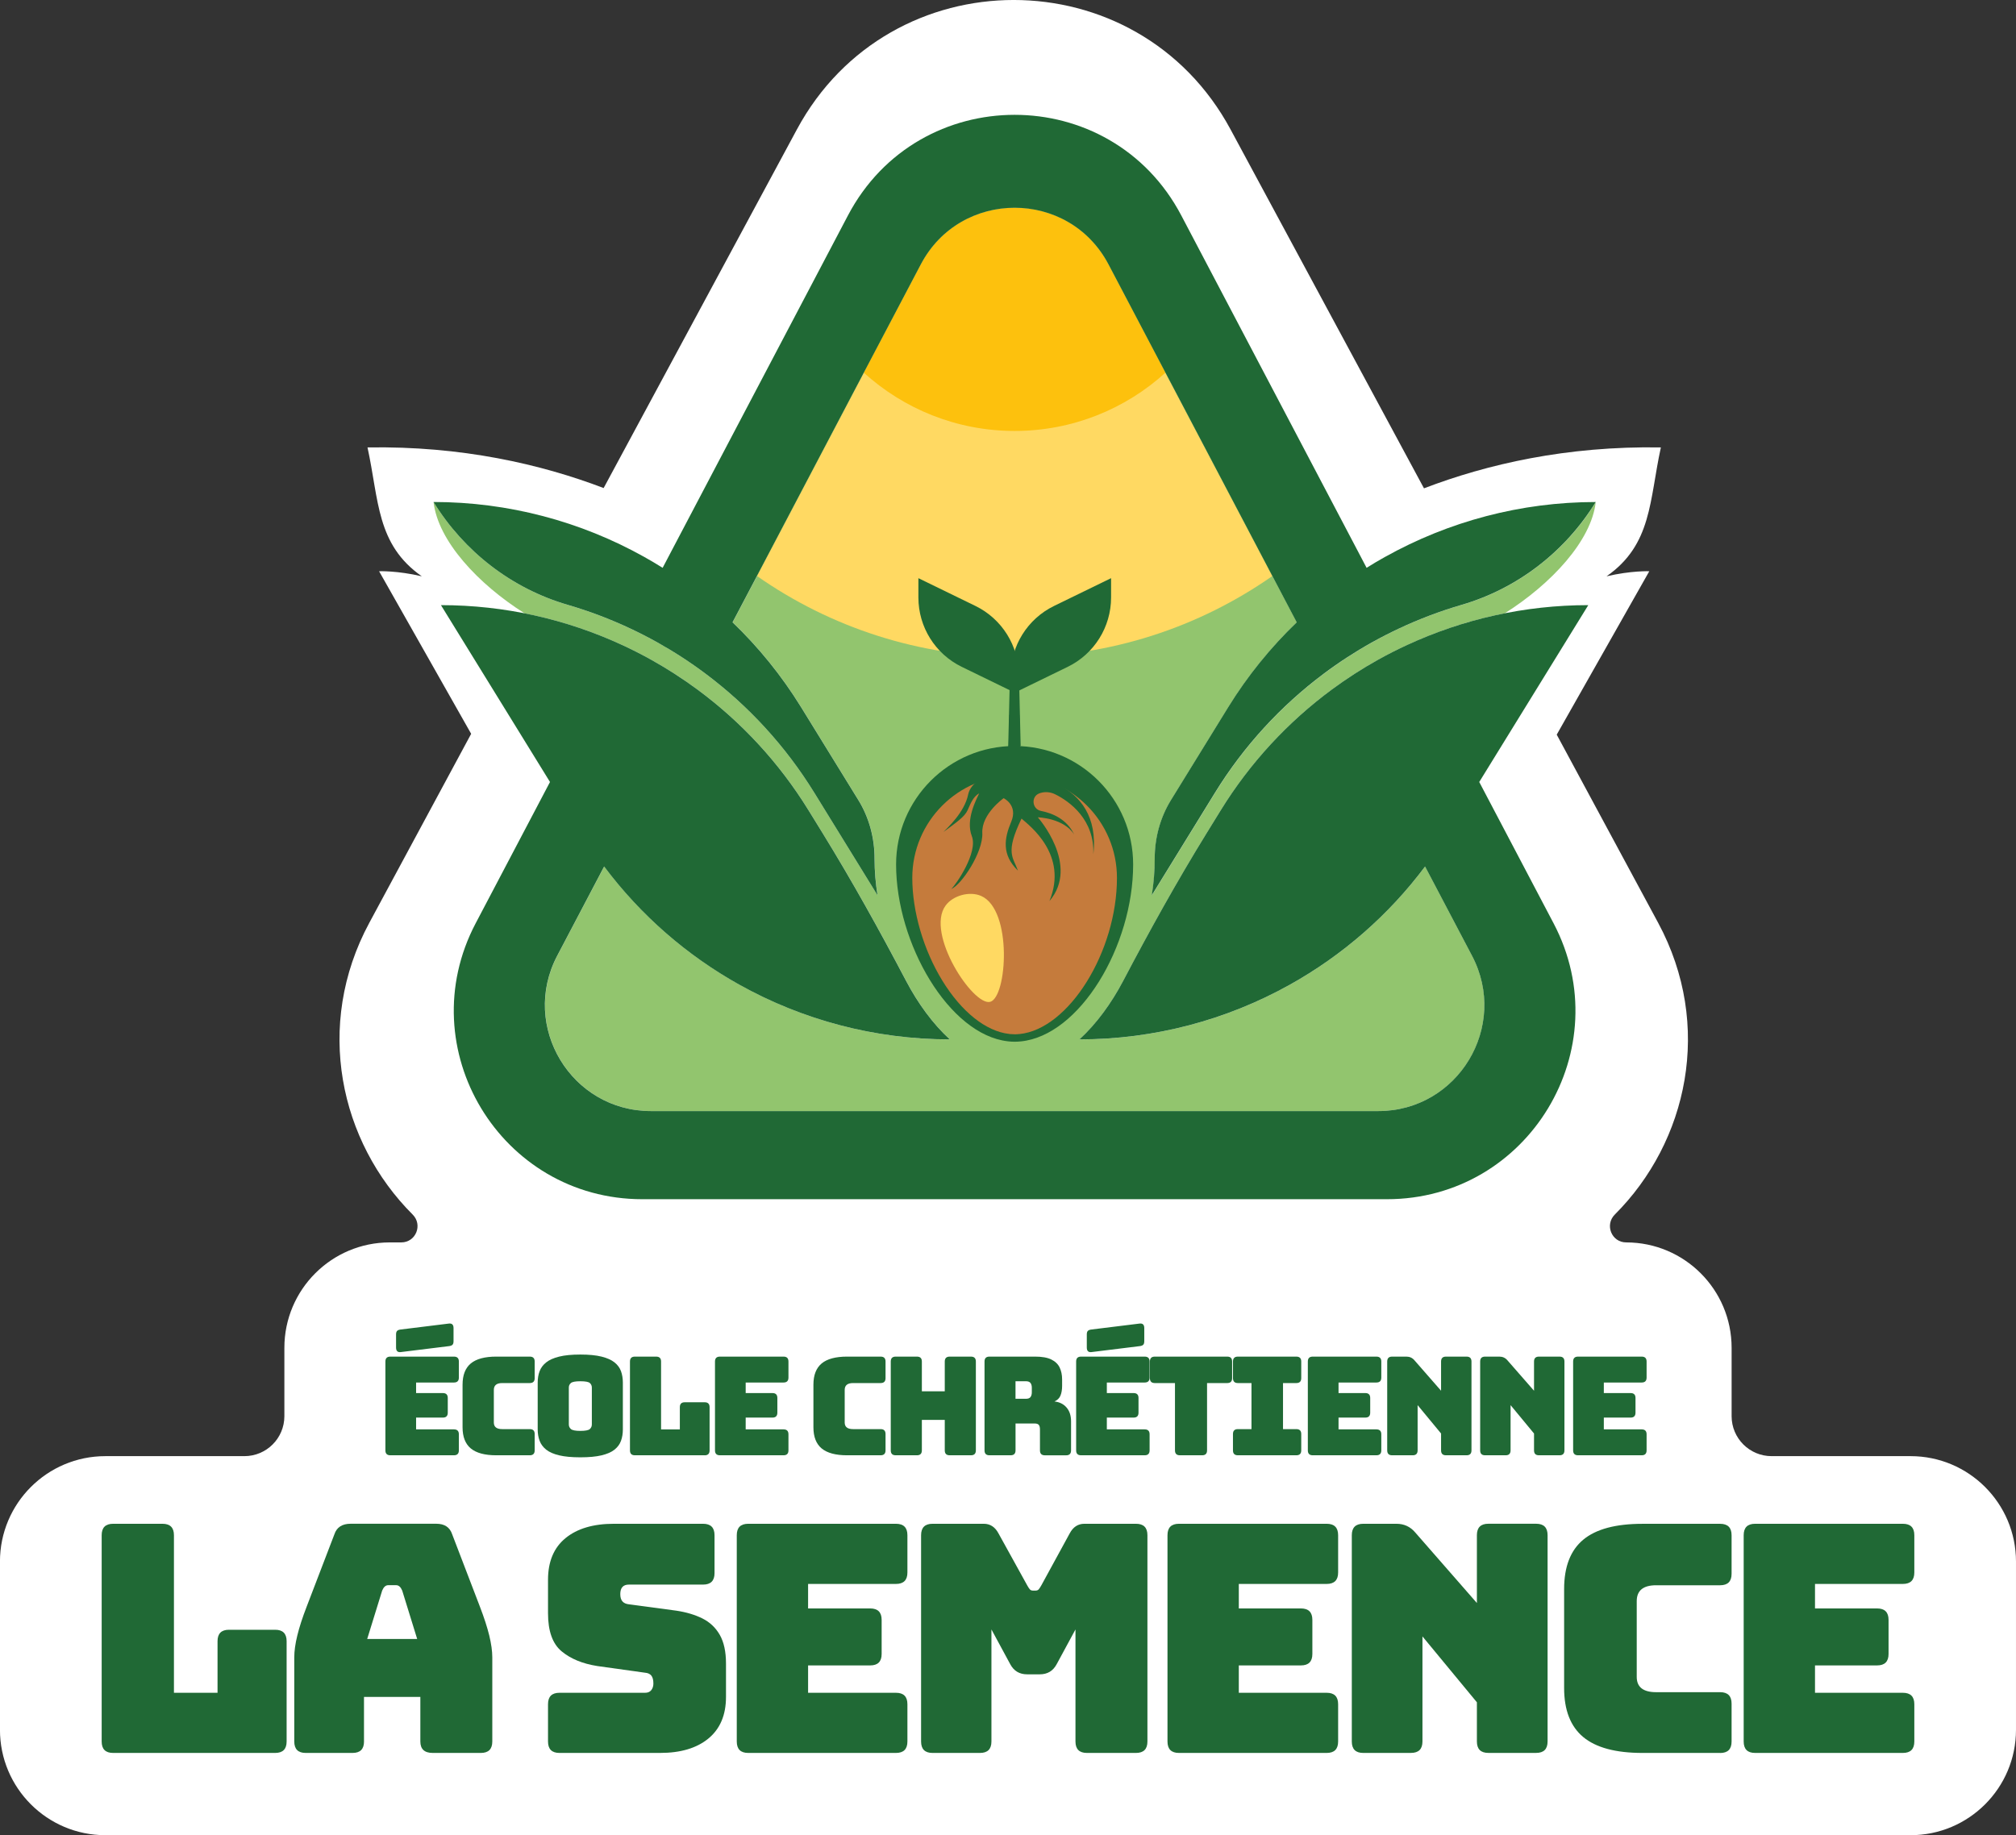<?xml version="1.0" encoding="UTF-8"?>
<svg id="Calque_1" data-name="Calque 1" xmlns="http://www.w3.org/2000/svg" viewBox="0 0 703.3 640.35">
  <rect x="0" y="0" width="703.3" height="640.35" fill="#333333" stroke="none"/>
  <defs>
    <style>
      .cls-1 {
        fill: #ffd962;
      }

      .cls-2 {
        fill: #fff;
      }

      .cls-3 {
        fill: #fdc10d;
      }

      .cls-4 {
        fill: #c57b3c;
      }

      .cls-5 {
        fill: #206935;
      }

      .cls-6 {
        fill: #92c56e;
      }
    </style>
  </defs>
  <path class="cls-2" d="m666.53,508.09h-48.49c-7.71,0-13.95-6.25-13.95-13.95v-23.85c0-20.31-16.47-36.78-36.78-36.78h0c-5.08,0-7.56-6.13-3.97-9.72,25.4-25.36,34.43-65.97,15.12-101.8l-35.38-65.65,32.29-57.02s-6.32-.25-14.91,1.77c15.92-11.12,14.91-26.53,18.95-44.97-32.98-.56-60.73,5.89-82.64,14.27l-67.48-125.23c-32.45-60.22-118.83-60.22-151.28,0l-67.42,125.13c-21.87-8.33-49.53-14.72-82.38-14.17,4.04,18.44,3.03,33.85,18.95,44.97-8.59-2.02-14.91-1.77-14.91-1.77l32.12,56.73-35.53,65.94c-19.31,35.83-10.28,76.43,15.12,101.8,3.6,3.59,1.12,9.72-3.97,9.72h-4c-20.31,0-36.78,16.47-36.78,36.78v23.85c0,7.71-6.25,13.95-13.95,13.95h-48.49c-20.31,0-36.78,16.47-36.78,36.78v58.7c0,20.31,16.47,36.78,36.78,36.78h629.75c20.31,0,36.78-16.47,36.78-36.78v-58.7c0-20.31-16.47-36.78-36.78-36.78Z"/>
  <g>
    <g>
      <path class="cls-5" d="m158.36,507.79h-22.19c-1.15,0-1.72-.57-1.72-1.72v-30.99c0-1.15.57-1.72,1.72-1.72h22.19c1.15,0,1.72.57,1.72,1.72v5.6c0,1.15-.57,1.72-1.72,1.72h-13.2v3.68h9.33c1.15,0,1.72.57,1.72,1.72v5.12c0,1.15-.57,1.72-1.72,1.72h-9.33v4.11h13.2c1.15,0,1.72.57,1.72,1.72v5.6c0,1.15-.57,1.72-1.72,1.72Zm-1.87-38.07l-16.69,2.06c-1.08.13-1.63-.4-1.63-1.58v-4.59c0-.61.14-1.03.41-1.27.27-.24.71-.39,1.32-.45l16.69-2.06c1.08-.13,1.63.4,1.63,1.58v4.59c0,.61-.14,1.03-.41,1.27-.27.24-.71.39-1.32.45Z"/>
      <path class="cls-5" d="m184.81,507.79h-11.67c-4.02,0-6.98-.8-8.9-2.39-1.91-1.59-2.87-4.05-2.87-7.37v-14.87c0-3.35.96-5.82,2.87-7.41,1.91-1.59,4.88-2.39,8.9-2.39h11.67c1.15,0,1.72.57,1.72,1.72v5.79c0,1.15-.57,1.72-1.72,1.72h-9.61c-1.95,0-2.92.8-2.92,2.39v11.38c0,1.53.97,2.3,2.92,2.3h9.61c1.15,0,1.72.57,1.72,1.72v5.69c0,1.15-.57,1.72-1.72,1.72Z"/>
      <path class="cls-5" d="m217.29,498.75c0,1.47-.22,2.8-.65,3.99-.43,1.2-1.19,2.22-2.27,3.09-1.08.86-2.59,1.52-4.52,1.98-1.93.46-4.39.69-7.39.69s-5.46-.23-7.39-.69c-1.93-.46-3.44-1.12-4.52-1.98-1.08-.86-1.85-1.89-2.3-3.09-.45-1.2-.67-2.53-.67-3.99v-16.31c0-1.47.22-2.8.67-3.99.45-1.2,1.21-2.22,2.3-3.08,1.08-.86,2.59-1.53,4.52-2.01,1.93-.48,4.39-.72,7.39-.72s5.46.24,7.39.72c1.93.48,3.44,1.15,4.52,2.01,1.08.86,1.84,1.89,2.27,3.08.43,1.2.65,2.53.65,3.99v16.31Zm-18.85-1.72c0,.64.24,1.17.72,1.6s1.58.65,3.3.65,2.86-.22,3.32-.65c.46-.43.69-.96.69-1.6v-12.87c0-.64-.23-1.16-.69-1.58-.46-.41-1.57-.62-3.32-.62s-2.82.21-3.3.62c-.48.41-.72.94-.72,1.58v12.87Z"/>
      <path class="cls-5" d="m245.84,507.79h-24.35c-1.15,0-1.72-.57-1.72-1.72v-30.99c0-1.15.57-1.72,1.72-1.72h7.41c1.15,0,1.72.57,1.72,1.72v23.68h6.55v-7.75c0-1.15.57-1.72,1.72-1.72h6.94c1.15,0,1.72.57,1.72,1.72v15.07c0,1.15-.57,1.72-1.72,1.72Z"/>
      <path class="cls-5" d="m273.34,507.79h-22.19c-1.15,0-1.72-.57-1.72-1.72v-30.99c0-1.15.57-1.72,1.72-1.72h22.19c1.15,0,1.72.57,1.72,1.72v5.6c0,1.15-.57,1.72-1.72,1.72h-13.2v3.68h9.33c1.15,0,1.72.57,1.72,1.72v5.12c0,1.15-.57,1.72-1.72,1.72h-9.33v4.11h13.2c1.15,0,1.72.57,1.72,1.72v5.6c0,1.15-.57,1.72-1.72,1.72Z"/>
      <path class="cls-5" d="m307.21,507.79h-11.67c-4.02,0-6.98-.8-8.9-2.39-1.91-1.59-2.87-4.05-2.87-7.37v-14.87c0-3.35.96-5.82,2.87-7.41,1.91-1.59,4.88-2.39,8.9-2.39h11.67c1.15,0,1.72.57,1.72,1.72v5.79c0,1.15-.57,1.72-1.72,1.72h-9.61c-1.95,0-2.92.8-2.92,2.39v11.38c0,1.53.97,2.3,2.92,2.3h9.61c1.15,0,1.72.57,1.72,1.72v5.69c0,1.15-.57,1.72-1.72,1.72Z"/>
      <path class="cls-5" d="m319.88,507.79h-7.41c-1.15,0-1.72-.57-1.72-1.72v-30.99c0-1.15.57-1.72,1.72-1.72h7.41c1.15,0,1.72.57,1.72,1.72v10.38h7.99v-10.38c0-1.15.57-1.72,1.72-1.72h7.41c1.15,0,1.72.57,1.72,1.72v30.99c0,1.15-.57,1.72-1.72,1.72h-7.41c-1.15,0-1.72-.57-1.72-1.72v-10.62h-7.99v10.62c0,1.15-.57,1.72-1.72,1.72Z"/>
      <path class="cls-5" d="m352.55,507.79h-7.37c-1.15,0-1.72-.57-1.72-1.72v-30.99c0-1.15.57-1.72,1.72-1.72h15.93c2.39,0,4.27.33,5.64,1,1.37.67,2.34,1.6,2.92,2.8.57,1.2.86,2.59.86,4.19v2.2c0,1.34-.19,2.47-.57,3.4-.38.93-1.08,1.61-2.1,2.06,1.75.19,3.16.89,4.21,2.1,1.05,1.21,1.58,2.82,1.58,4.83v10.14c0,1.15-.57,1.72-1.72,1.72h-7.41c-1.15,0-1.72-.57-1.72-1.72v-7.32c0-.73-.14-1.26-.41-1.58-.27-.32-.74-.48-1.41-.48h-6.7v9.37c0,1.15-.57,1.72-1.72,1.72Zm1.72-25.83v6.12h3.59c.83,0,1.39-.22,1.67-.65.29-.43.43-.96.43-1.6v-1.63c0-.64-.14-1.17-.43-1.6-.29-.43-.85-.65-1.67-.65h-3.59Z"/>
      <path class="cls-5" d="m399.33,507.79h-22.19c-1.15,0-1.72-.57-1.72-1.72v-30.99c0-1.15.57-1.72,1.72-1.72h22.19c1.15,0,1.72.57,1.72,1.72v5.6c0,1.15-.57,1.72-1.72,1.72h-13.2v3.68h9.33c1.15,0,1.72.57,1.72,1.72v5.12c0,1.15-.57,1.72-1.72,1.72h-9.33v4.11h13.2c1.15,0,1.72.57,1.72,1.72v5.6c0,1.15-.57,1.72-1.72,1.72Zm-1.87-38.07l-16.69,2.06c-1.08.13-1.63-.4-1.63-1.58v-4.59c0-.61.14-1.03.41-1.27.27-.24.71-.39,1.32-.45l16.69-2.06c1.08-.13,1.63.4,1.63,1.58v4.59c0,.61-.14,1.03-.41,1.27-.27.24-.71.39-1.32.45Z"/>
      <path class="cls-5" d="m419.37,507.79h-7.75c-1.15,0-1.72-.57-1.72-1.72v-23.48h-7.03c-1.15,0-1.72-.57-1.72-1.72v-5.79c0-1.15.57-1.72,1.72-1.72h25.25c1.15,0,1.72.57,1.72,1.72v5.79c0,1.15-.57,1.72-1.72,1.72h-7.03v23.48c0,1.15-.57,1.72-1.72,1.72Z"/>
      <path class="cls-5" d="m431.85,507.79c-1.15,0-1.72-.57-1.72-1.72v-5.69c0-1.15.57-1.72,1.72-1.72h4.74v-16.07h-4.74c-1.15,0-1.72-.57-1.72-1.72v-5.79c0-1.15.57-1.72,1.72-1.72h20.38c1.15,0,1.72.57,1.72,1.72v5.79c0,1.15-.57,1.72-1.72,1.72h-4.64v16.07h4.64c1.15,0,1.72.57,1.72,1.72v5.69c0,1.15-.57,1.72-1.72,1.72h-20.38Z"/>
      <path class="cls-5" d="m480.16,507.79h-22.19c-1.15,0-1.72-.57-1.72-1.72v-30.99c0-1.15.57-1.72,1.72-1.72h22.19c1.15,0,1.72.57,1.72,1.72v5.6c0,1.15-.57,1.72-1.72,1.72h-13.2v3.68h9.33c1.15,0,1.72.57,1.72,1.72v5.12c0,1.15-.57,1.72-1.72,1.72h-9.33v4.11h13.2c1.15,0,1.72.57,1.72,1.72v5.6c0,1.15-.57,1.72-1.72,1.72Z"/>
      <path class="cls-5" d="m492.83,507.79h-7.17c-1.15,0-1.72-.57-1.72-1.72v-30.99c0-1.15.57-1.72,1.72-1.72h4.97c1.15,0,2.09.43,2.82,1.29l9.28,10.62v-10.19c0-1.15.57-1.72,1.72-1.72h7.17c1.15,0,1.72.57,1.72,1.72v30.99c0,1.15-.57,1.72-1.72,1.72h-7.17c-1.15,0-1.72-.57-1.72-1.72v-5.88l-8.18-9.9v15.78c0,1.15-.57,1.72-1.72,1.72Z"/>
      <path class="cls-5" d="m525.26,507.79h-7.17c-1.15,0-1.72-.57-1.72-1.72v-30.99c0-1.15.57-1.72,1.72-1.72h4.97c1.15,0,2.09.43,2.82,1.29l9.28,10.62v-10.19c0-1.15.57-1.72,1.72-1.72h7.17c1.15,0,1.72.57,1.72,1.72v30.99c0,1.15-.57,1.72-1.72,1.72h-7.17c-1.15,0-1.72-.57-1.72-1.72v-5.88l-8.18-9.9v15.78c0,1.15-.57,1.72-1.72,1.72Z"/>
      <path class="cls-5" d="m572.71,507.79h-22.19c-1.15,0-1.72-.57-1.72-1.72v-30.99c0-1.15.57-1.72,1.72-1.72h22.19c1.15,0,1.72.57,1.72,1.72v5.6c0,1.15-.57,1.72-1.72,1.72h-13.2v3.68h9.33c1.15,0,1.72.57,1.72,1.72v5.12c0,1.15-.57,1.72-1.72,1.72h-9.33v4.11h13.2c1.15,0,1.72.57,1.72,1.72v5.6c0,1.15-.57,1.72-1.72,1.72Z"/>
    </g>
    <g>
      <path class="cls-5" d="m96,611.65h-56.53c-2.67,0-4-1.33-4-4v-71.96c0-2.67,1.33-4,4-4h17.21c2.67,0,4,1.33,4,4v54.97h15.21v-17.99c0-2.67,1.33-4,4-4h16.1c2.67,0,4,1.33,4,4v34.98c0,2.67-1.33,4-4,4Z"/>
      <path class="cls-5" d="m126.99,607.65c0,2.67-1.33,4-4,4h-16.33c-2.67,0-4-1.33-4-4v-29.32c0-2.22.35-4.78,1.06-7.66.7-2.89,1.79-6.26,3.28-10.11l9.66-25.21c.81-2.44,2.7-3.67,5.66-3.67h29.87c2.89,0,4.74,1.22,5.55,3.67l9.66,25.21c1.48,3.85,2.57,7.22,3.28,10.11.7,2.89,1.06,5.44,1.06,7.66v29.32c0,2.67-1.33,4-4,4h-16.77c-2.89,0-4.33-1.33-4.33-4v-15.55h-19.66v15.55Zm6.33-52.64l-5.22,16.88h17.44l-5.22-16.88c-.52-1.26-1.22-1.89-2.11-1.89h-2.78c-.89,0-1.59.63-2.11,1.89Z"/>
      <path class="cls-5" d="m230.27,611.65h-35.09c-2.67,0-4-1.33-4-4v-12.99c0-2.67,1.33-4,4-4h29.87c.96,0,1.68-.31,2.17-.94.48-.63.72-1.39.72-2.28,0-1.26-.24-2.18-.72-2.78-.48-.59-1.2-.92-2.17-1l-16.66-2.33c-5.18-.81-9.35-2.54-12.49-5.16-3.15-2.63-4.72-7.05-4.72-13.27v-11.66c0-6.37,2.04-11.22,6.11-14.55,4.07-3.33,9.7-5,16.88-5h31.1c2.67,0,4,1.33,4,4v13.22c0,2.67-1.33,4-4,4h-25.88c-2,0-3,1.11-3,3.33s1,3.33,3,3.55l16.55,2.22c3.48.52,6.51,1.43,9.11,2.72,2.59,1.3,4.61,3.2,6.05,5.72,1.44,2.52,2.17,5.85,2.17,10v11.66c0,6.29-2.04,11.12-6.11,14.49-4.07,3.37-9.7,5.05-16.88,5.05Z"/>
      <path class="cls-5" d="m312.56,611.65h-51.53c-2.67,0-4-1.33-4-4v-71.96c0-2.67,1.33-4,4-4h51.53c2.67,0,4,1.33,4,4v12.99c0,2.67-1.33,4-4,4h-30.65v8.55h21.66c2.67,0,4,1.33,4,4v11.88c0,2.67-1.33,4-4,4h-21.66v9.55h30.65c2.67,0,4,1.33,4,4v12.99c0,2.67-1.33,4-4,4Z"/>
      <path class="cls-5" d="m341.88,611.65h-16.55c-2.67,0-4-1.33-4-4v-71.96c0-2.67,1.33-4,4-4h17.88c2.22,0,3.92,1.11,5.11,3.33l10,18.1c.37.67.68,1.15.94,1.44.26.3.61.44,1.06.44h1c.44,0,.79-.15,1.05-.44.26-.29.57-.78.94-1.44l9.88-18.1c1.18-2.22,2.89-3.33,5.11-3.33h17.99c2.67,0,4,1.33,4,4v71.96c0,2.67-1.33,4-4,4h-17.1c-2.67,0-4-1.33-4-4v-39.09l-6.55,12.11c-1.26,2.37-3.22,3.55-5.89,3.55h-4.44c-2.67,0-4.63-1.18-5.89-3.55l-6.55-12.11v39.09c0,2.67-1.33,4-4,4Z"/>
      <path class="cls-5" d="m462.82,611.65h-51.53c-2.67,0-4-1.33-4-4v-71.96c0-2.67,1.33-4,4-4h51.53c2.67,0,4,1.33,4,4v12.99c0,2.67-1.33,4-4,4h-30.65v8.55h21.66c2.67,0,4,1.33,4,4v11.88c0,2.67-1.33,4-4,4h-21.66v9.55h30.65c2.67,0,4,1.33,4,4v12.99c0,2.67-1.33,4-4,4Z"/>
      <path class="cls-5" d="m492.25,611.65h-16.66c-2.67,0-4-1.33-4-4v-71.96c0-2.67,1.33-4,4-4h11.55c2.67,0,4.85,1,6.55,3l21.54,24.65v-23.66c0-2.67,1.33-4,4-4h16.66c2.67,0,4,1.33,4,4v71.96c0,2.67-1.33,4-4,4h-16.66c-2.67,0-4-1.33-4-4v-13.66l-18.99-22.99v36.65c0,2.67-1.33,4-4,4Z"/>
      <path class="cls-5" d="m600.08,611.65h-27.1c-9.33,0-16.21-1.85-20.66-5.55-4.44-3.7-6.66-9.4-6.66-17.1v-34.54c0-7.77,2.22-13.51,6.66-17.21,4.44-3.7,11.33-5.55,20.66-5.55h27.1c2.67,0,4,1.33,4,4v13.44c0,2.67-1.33,4-4,4h-22.32c-4.52,0-6.77,1.85-6.77,5.55v26.43c0,3.55,2.26,5.33,6.77,5.33h22.32c2.67,0,4,1.33,4,4v13.22c0,2.67-1.33,4-4,4Z"/>
      <path class="cls-5" d="m663.83,611.65h-51.53c-2.67,0-4-1.33-4-4v-71.96c0-2.67,1.33-4,4-4h51.53c2.67,0,4,1.33,4,4v12.99c0,2.67-1.33,4-4,4h-30.65v8.55h21.66c2.67,0,4,1.33,4,4v11.88c0,2.67-1.33,4-4,4h-21.66v9.55h30.65c2.67,0,4,1.33,4,4v12.99c0,2.67-1.33,4-4,4Z"/>
    </g>
    <path class="cls-6" d="m355.77,60.92l-1.81-.26c.56,0,1.16.09,1.81.26Z"/>
    <path class="cls-6" d="m556.69,175.17v.02c-1.54,13.54-15.51,28.55-31.73,38.81-11.81,2.33-23.23,6.05-34.04,11.05-3.48,1.61-6.91,3.36-10.26,5.22-5.53,3.09-10.87,6.53-15.98,10.3-15.29,11.27-28.54,25.51-38.82,42.19l-4.97,8.06c-10.32,16.75-19.87,33.97-29.02,51.39-4.22,8.01-9.42,15.09-15.23,20.42l-.03.05c26.14,0,51.33-6.77,73.44-19.12,18.23-10.18,34.34-24.14,47.12-41.21l16.38,31.15c12.96,24.63-4.9,54.19-32.72,54.19h-253.7c-27.82,0-45.66-29.57-32.72-54.19l16.38-31.16c12.77,17.08,28.89,31.04,47.12,41.22,22.1,12.34,47.29,19.12,73.44,19.12l-.03-.05c-5.82-5.33-11.02-12.41-15.23-20.42-9.16-17.42-18.7-34.64-29.03-51.39l-4.97-8.06c-10.29-16.68-23.53-30.92-38.82-42.19-5.11-3.77-10.45-7.21-15.98-10.3-3.35-1.87-6.77-3.61-10.26-5.22-10.81-5-22.23-8.72-34.04-11.04h0c-16.24-10.27-30.2-25.29-31.74-38.83,5.34,8.65,12.16,16.2,20.09,22.29,7.92,6.1,16.96,10.74,26.72,13.59,7.55,2.2,14.89,4.99,21.96,8.32,3.15,1.48,6.24,3.07,9.28,4.76,5.85,3.26,11.48,6.92,16.85,10.95,14.93,11.17,27.86,25.18,37.95,41.54l22.05,35.78c-.67-4.23-1.02-8.47-1.02-12.62v-.1c.01-7.25-1.88-14.37-5.68-20.55l-19.95-32.37c-6.77-10.98-14.82-20.91-23.9-29.62l4.35-8.29,4.15-7.88,37.28-70.94,19.89-37.79c13.85-26.34,51.6-26.34,65.47,0l19.87,37.79,37.3,70.96,4.14,7.86,4.36,8.29c-9.08,8.71-17.14,18.64-23.91,29.62l-19.95,32.37c-3.81,6.17-5.71,13.29-5.68,20.55v.1c0,4.15-.35,8.39-1.03,12.62l22.06-35.78c10.08-16.36,23.02-30.37,37.94-41.54,5.37-4.03,11.01-7.69,16.86-10.95,3.03-1.7,6.13-3.29,9.27-4.76,7.07-3.33,14.42-6.12,21.97-8.32,19.51-5.69,36.13-18.58,46.8-35.88Z"/>
    <path class="cls-6" d="m353.95,60.66l-1.81.26c.64-.17,1.25-.26,1.81-.26Z"/>
    <path class="cls-1" d="m443.87,201c-25.48,17.82-56.48,28.25-89.91,28.25s-64.42-10.43-89.89-28.27l37.28-70.94,19.89-37.79c13.85-26.35,51.6-26.35,65.47,0l19.87,37.79,37.3,70.96Z"/>
    <path class="cls-3" d="m406.57,130.04c-13.89,12.62-32.36,20.33-52.61,20.33s-38.72-7.72-52.61-20.33l19.89-37.79c13.85-26.35,51.6-26.35,65.47,0l19.87,37.79Z"/>
    <g>
      <path class="cls-5" d="m490.91,225.04c-3.48,1.61-6.91,3.35-10.26,5.22-5.53,3.09-10.87,6.53-15.98,10.3-15.29,11.28-28.54,25.51-38.82,42.19l-4.97,8.06c-10.33,16.75-19.87,33.97-29.02,51.39-4.21,8.01-9.43,15.09-15.23,20.42l-.03.05c26.14,0,51.34-6.77,73.43-19.11,18.23-10.18,34.35-24.14,47.12-41.21l16.38,31.15c12.96,24.62-4.9,54.19-32.73,54.19h-253.7c-27.82,0-45.66-29.57-32.72-54.19l16.38-31.16c12.78,17.08,28.89,31.04,47.12,41.22,22.1,12.34,47.3,19.11,73.44,19.11l-.03-.05c-5.81-5.33-11.02-12.41-15.23-20.42-9.16-17.42-18.7-34.64-29.02-51.39l-4.97-8.06c-10.28-16.68-23.53-30.92-38.82-42.19-5.11-3.77-10.45-7.21-15.98-10.3-3.35-1.87-6.77-3.61-10.26-5.22-19.51-9.01-41.01-13.89-63.18-13.89l38.04,61.71-25.93,49.3c-23,43.75,8.73,96.28,58.15,96.28h259.74c49.43,0,81.15-52.53,58.15-96.28l-25.93-49.3,38.04-61.71c-22.18,0-43.68,4.88-63.18,13.89Z"/>
      <path class="cls-5" d="m483.25,194.28c-2.2,1.22-4.37,2.51-6.5,3.85l-3.47-6.61-61.17-116.33c-24.62-46.83-91.67-46.83-116.3,0l-61.17,116.33-3.47,6.61c-2.13-1.34-4.3-2.62-6.5-3.85-22.09-12.34-47.3-19.12-73.43-19.12h0c10.66,17.3,27.29,30.19,46.8,35.88,7.55,2.2,14.89,4.99,21.96,8.32,3.15,1.48,6.24,3.07,9.28,4.76,5.85,3.27,11.48,6.92,16.85,10.95,14.93,11.17,27.86,25.18,37.95,41.54l22.05,35.78c-.67-4.23-1.03-8.47-1.03-12.62v-.1c.01-7.25-1.88-14.38-5.68-20.54l-19.95-32.37c-6.77-10.98-14.83-20.91-23.91-29.62l4.36-8.29,4.15-7.88,37.28-70.93,19.89-37.79c13.86-26.34,51.6-26.34,65.47,0l19.87,37.79,37.3,70.96,4.13,7.86,4.36,8.29c-9.08,8.72-17.14,18.64-23.91,29.62l-19.95,32.37c-3.8,6.17-5.7,13.29-5.68,20.54v.1c0,4.15-.35,8.39-1.03,12.62l22.05-35.78c10.08-16.36,23.02-30.37,37.94-41.54,5.37-4.03,11.01-7.69,16.86-10.95,3.03-1.69,6.13-3.28,9.28-4.76,7.07-3.33,14.42-6.12,21.96-8.32,19.51-5.69,36.14-18.58,46.8-35.88h0c-26.14,0-51.34,6.78-73.44,19.12Z"/>
    </g>
    <path class="cls-5" d="m355.65,249.44v5.95c-.57-.11-1.15-.17-1.74-.17s-1.21.06-1.8.19v-5.96l1.77,1.71,1.77-1.71Z"/>
  </g>
  <path class="cls-5" d="m395.31,301.64c0,28.45-18.59,59.71-39.23,61.74h-.02c-.7.07-1.4.11-2.1.11s-1.37-.04-2.06-.11c-.1,0-.21-.03-.31-.04-20.54-2.32-38.98-34.13-38.98-61.7,0-22.83,18.51-41.34,41.35-41.34s41.35,18.51,41.35,41.34Z"/>
  <path class="cls-4" d="m353.96,360.89c-.54,0-1.1-.03-1.67-.08-.09-.02-.17-.03-.24-.04-8.12-.92-16.6-7.69-23.29-18.57-6.58-10.71-10.5-24.13-10.5-35.89,0-19.69,16.02-35.7,35.7-35.7s35.7,16.02,35.7,35.7c0,25.82-16.84,52.81-33.99,54.5h-.08c-.58.06-1.12.09-1.63.09Z"/>
  <path class="cls-5" d="m352.1,250.65l-.4,16.73s-12.61,3.36-13.93,9.78-7.29,11.67-8.61,13.13c4.52-3.36,7.35-5.27,8.39-7.57s1.91-4.71,4.05-5.91c-.98,2.13-4.81,9.19-2.57,14.94s-5.53,16.92-7.17,18.45c3.61-1.49,11.16-12.87,10.83-19.54s7.44-12.15,7.44-12.15c0,0,5.09,2.41,2.65,8.21s-3.4,11.49,2.34,17.07c-1.71-4.81-4.55-6.13,1.25-18.16,2.74,2.41,16.41,12.58,9.74,28.78,10.72-12.58-4.05-29.22-4.05-29.22,0,0,9.08.22,12.69,6.02-2.52-5.34-7.5-7.44-11.57-8.25-3.15-.62-3.59-5.04-.58-6.14.15-.05.3-.1.45-.15,1.69-.5,3.52-.29,5.1.5,5.11,2.53,13.76,8.88,13.27,20.94,3.06-26.7-25.36-28.01-25.36-28.01l-.4-19.43-1.79,1.78-1.79-1.77Z"/>
  <path class="cls-1" d="m342.3,312.63c-4-1.77-9.82-.2-12.41,3.33-7.16,9.74,9.63,35.18,15.54,33.61,5.92-1.57,7.87-32.07-3.13-36.94Z"/>
  <path class="cls-5" d="m356.07,260.3l-.7-28.9c0-.14-.01-.29-.03-.43h0c-.22-1.68-2.65-1.67-2.86,0l-.04.31c-.02.14-.03.28-.03.42l-.71,29.84,4.38-1.24Z"/>
  <path class="cls-5" d="m335.52,232.68l19.89,9.69v-6.74c0-10.3-5.87-19.69-15.13-24.2l-19.89-9.69v6.74c0,10.3,5.87,19.69,15.13,24.2Z"/>
  <path class="cls-5" d="m372.48,232.68l-19.89,9.69v-6.74c0-10.3,5.87-19.69,15.13-24.2l19.89-9.69v6.74c0,10.3-5.87,19.69-15.13,24.2Z"/>
</svg>